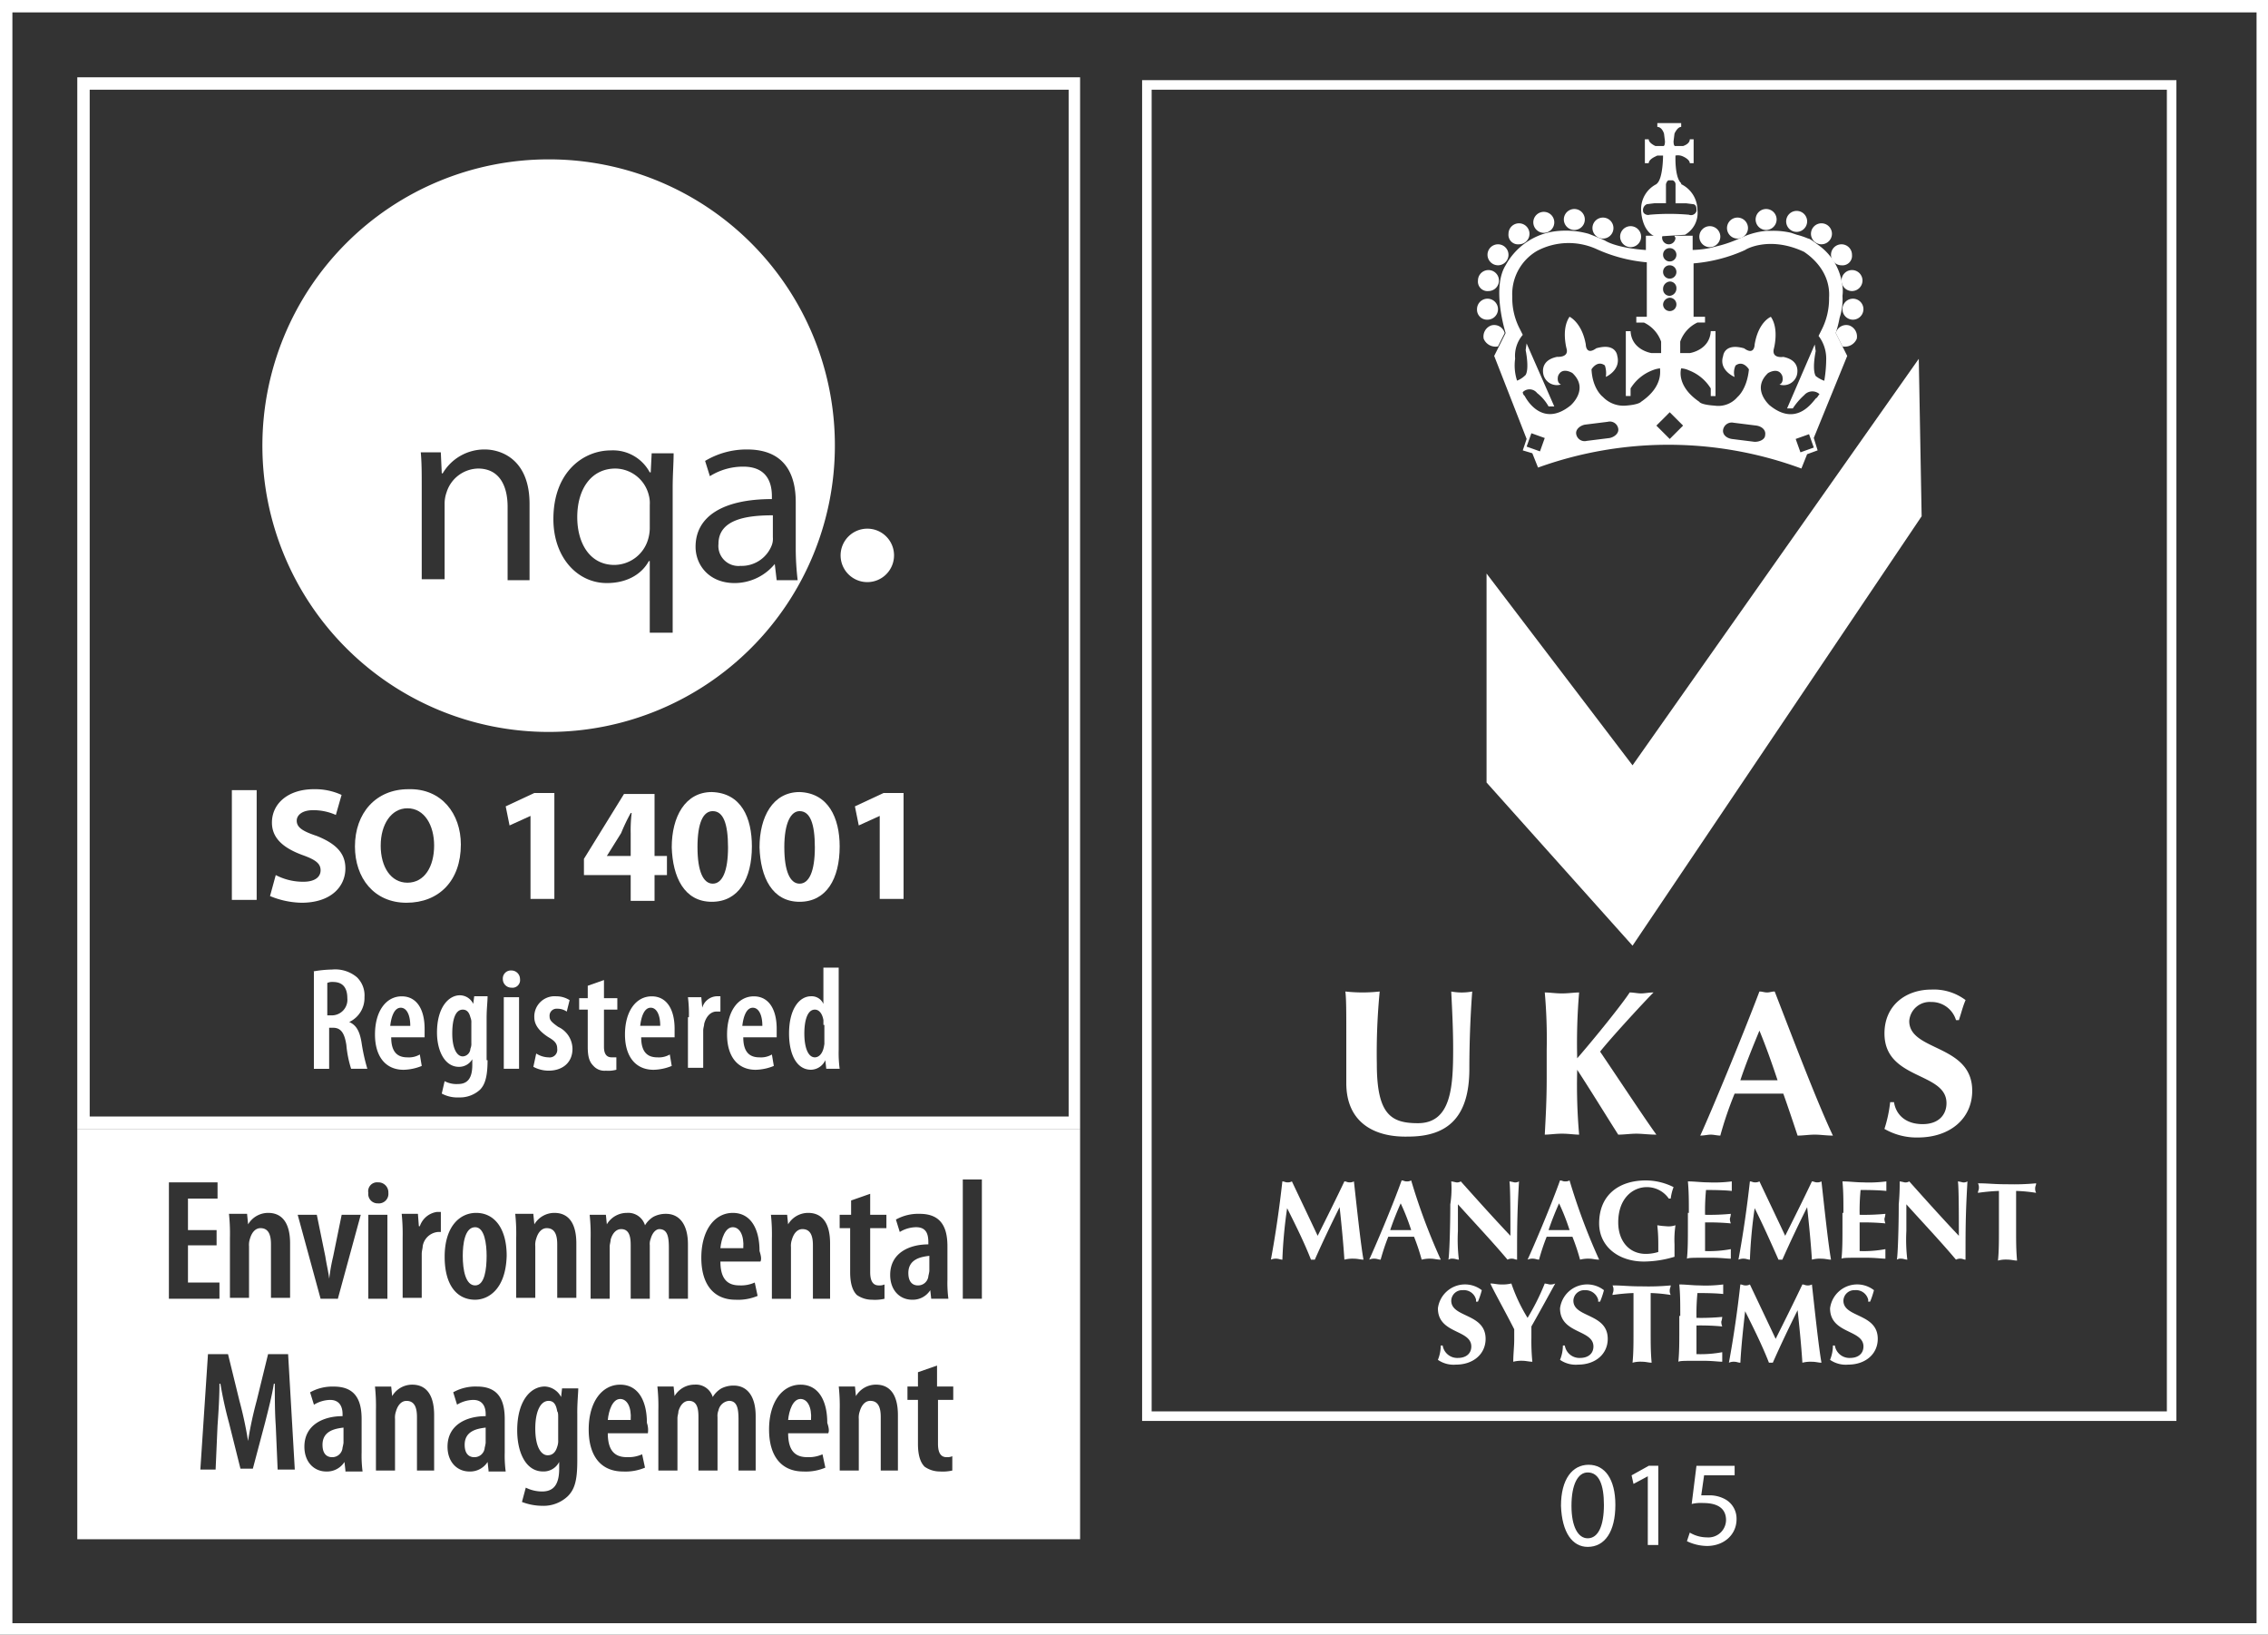 <svg id="ISO14001_White" data-name="ISO14001 White" xmlns="http://www.w3.org/2000/svg" width="353.632" height="254.847" viewBox="0 0 353.632 254.847">
  <rect x="0" y="0" width="353.632" height="254.847" fill="#333333" stroke="none"/>
  <g id="Layer_2">
    <path id="Path_242" data-name="Path 242" d="M164.609,172.047H8.1V8.1H164.46V172.047ZM10.034,170.113H162.675V10.034H10.034Z" transform="translate(3.951 3.951)" fill="#fff"/>
    <g id="Group_33" data-name="Group 33" transform="translate(36.152 123.031)">
      <path id="Path_243" data-name="Path 243" d="M28.168,82.8V99.909H24.3V82.8Z" transform="translate(-24.3 -82.647)" fill="#fff"/>
      <path id="Path_244" data-name="Path 244" d="M29.193,96.09a9.23,9.23,0,0,0,4.314,1.041c1.785,0,2.678-.744,2.678-1.785s-.744-1.637-2.827-2.38c-2.827-1.041-4.761-2.529-4.761-5.058,0-2.975,2.529-5.207,6.546-5.207a9.862,9.862,0,0,1,4.314.893l-.893,3.124a8.563,8.563,0,0,0-3.571-.744c-1.636,0-2.529.744-2.529,1.636,0,1.041.893,1.637,3.124,2.38,2.975,1.19,4.463,2.678,4.463,5.058,0,2.827-2.232,5.356-6.844,5.356A13.438,13.438,0,0,1,28.3,99.362Z" transform="translate(-22.349 -82.696)" fill="#fff"/>
      <path id="Path_245" data-name="Path 245" d="M53.714,91.33c0,5.653-3.422,9.075-8.48,9.075S37.2,96.537,37.2,91.628c0-5.207,3.273-8.926,8.331-8.926C50.738,82.553,53.714,86.569,53.714,91.33Zm-12.5.149c0,3.422,1.636,5.8,4.166,5.8,2.678,0,4.166-2.529,4.166-5.8,0-3.124-1.488-5.8-4.166-5.8C42.853,85.677,41.217,88.206,41.217,91.479Z" transform="translate(-18.008 -82.697)" fill="#fff"/>
      <path id="Path_246" data-name="Path 246" d="M56.868,86.671h0L53.6,88.158,53,85.183,57.463,83.1h3.124V99.614H56.868V86.671Z" transform="translate(-10.302 -82.501)" fill="#fff"/>
      <path id="Path_247" data-name="Path 247" d="M68.49,99.863V95.846H61.2V93.317L67.448,83.2h4.761v9.67h1.934v2.975H72.209v4.017H68.49Zm0-6.844V89.3a21.971,21.971,0,0,1,.149-3.124H68.49A29.736,29.736,0,0,0,67,89.3L64.771,92.87H68.49Z" transform="translate(-6.303 -82.452)" fill="#fff"/>
      <path id="Path_248" data-name="Path 248" d="M82.9,91.48c0,5.058-2.083,8.629-6.248,8.629-4.314,0-6.1-3.868-6.248-8.48C70.4,86.868,72.483,83,76.648,83,81.26,83.149,82.9,87.017,82.9,91.48Zm-8.48.149c0,3.719.893,5.653,2.38,5.653s2.38-1.934,2.38-5.653-.744-5.653-2.38-5.653C75.309,85.975,74.417,87.761,74.417,91.629Z" transform="translate(-1.816 -82.55)" fill="#fff"/>
      <path id="Path_249" data-name="Path 249" d="M92.1,91.48c0,5.058-2.083,8.629-6.248,8.629-4.314,0-6.1-3.868-6.248-8.48C79.6,86.868,81.683,83,85.848,83,90.312,83.149,92.1,87.017,92.1,91.48Zm-8.629.149c0,3.719.893,5.653,2.38,5.653s2.38-1.934,2.38-5.653-.744-5.653-2.38-5.653C84.509,85.975,83.468,87.761,83.468,91.629Z" transform="translate(2.671 -82.55)" fill="#fff"/>
      <path id="Path_250" data-name="Path 250" d="M93.468,86.671h0L90.2,88.158l-.6-2.975L94.063,83.1h3.124V99.614H93.468Z" transform="translate(7.548 -82.501)" fill="#fff"/>
    </g>
    <g id="Group_34" data-name="Group 34" transform="translate(48.797 150.855)">
      <path id="Path_251" data-name="Path 251" d="M32.8,101.9a18.314,18.314,0,0,1,2.975-.3,5.262,5.262,0,0,1,3.868,1.19,3.936,3.936,0,0,1,1.19,3.124,4.132,4.132,0,0,1-2.38,3.868h0c1.041.446,1.636,1.339,1.934,3.273a29.507,29.507,0,0,0,.893,4.017H38.751a17.088,17.088,0,0,1-.744-3.719c-.3-1.934-.893-2.678-2.083-2.678h-.6v6.4h-2.38V101.9Zm2.38,6.844h.6a2.43,2.43,0,0,0,2.38-2.678c0-1.488-.6-2.529-2.232-2.529a1.887,1.887,0,0,0-.893.149v5.058Z" transform="translate(-32.8 -101.302)" fill="#fff"/>
      <path id="Path_252" data-name="Path 252" d="M41.829,110.8c0,2.529,1.19,3.124,2.529,3.124a3.376,3.376,0,0,0,1.934-.446l.3,1.785a7.931,7.931,0,0,1-2.827.6c-2.827,0-4.463-2.083-4.463-5.5,0-3.719,1.785-5.951,4.166-5.951s3.571,2.083,3.571,5.058V110.8Zm2.975-1.785c0-1.785-.6-2.827-1.488-2.827-1.041,0-1.488,1.488-1.636,2.827Z" transform="translate(-29.63 -99.937)" fill="#fff"/>
      <path id="Path_253" data-name="Path 253" d="M53.685,114.417c0,2.678-.446,3.868-1.19,4.612a4.631,4.631,0,0,1-3.273,1.19,5.1,5.1,0,0,1-2.678-.6l.446-1.934a3.94,3.94,0,0,0,2.083.446c1.488,0,2.232-.893,2.232-2.975v-.893h0a2.374,2.374,0,0,1-2.083,1.19c-2.232,0-3.422-2.529-3.422-5.356,0-3.868,1.785-5.8,3.571-5.8a2.333,2.333,0,0,1,2.083,1.339h0l.149-1.19h2.083c0,.893-.149,1.934-.149,3.422v6.546Zm-2.529-5.8a1.887,1.887,0,0,0-.149-.893c-.149-.6-.446-1.19-1.19-1.19-1.19,0-1.636,1.637-1.636,3.719,0,2.38.744,3.571,1.636,3.571a1.25,1.25,0,0,0,1.19-1.19,1.887,1.887,0,0,0,.149-.893Z" transform="translate(-26.46 -99.986)" fill="#fff"/>
      <path id="Path_254" data-name="Path 254" d="M54.039,104.378a1.333,1.333,0,0,1-1.339-1.339,1.249,1.249,0,0,1,1.339-1.339,1.333,1.333,0,0,1,1.339,1.339,1.184,1.184,0,0,1-1.339,1.339Zm-1.19,12.646V105.866h2.38v11.158Z" transform="translate(-23.094 -101.254)" fill="#fff"/>
      <path id="Path_255" data-name="Path 255" d="M56.346,113.326a3.721,3.721,0,0,0,1.934.6,1.183,1.183,0,0,0,1.339-1.339c0-.744-.3-1.19-1.339-1.785-1.636-1.041-2.232-2.083-2.232-3.124a3.165,3.165,0,0,1,3.422-3.273,3.85,3.85,0,0,1,2.083.6l-.446,1.785a2.513,2.513,0,0,0-1.488-.446,1.09,1.09,0,0,0-1.19,1.19c0,.6.3.893,1.339,1.637A3.825,3.825,0,0,1,62,112.583C62,114.814,60.363,116,58.28,116a5.071,5.071,0,0,1-2.38-.6Z" transform="translate(-21.534 -99.937)" fill="#fff"/>
      <path id="Path_256" data-name="Path 256" d="M64.568,102.7v2.827h2.083v1.785H64.568v5.8c0,1.339.6,1.636,1.19,1.636H66.5v1.934a4.627,4.627,0,0,1-1.636.149,2.284,2.284,0,0,1-1.934-.744c-.6-.6-.893-1.339-.893-2.975v-5.8H60.7v-1.785h1.339v-1.934Z" transform="translate(-19.192 -100.766)" fill="#fff"/>
      <path id="Path_257" data-name="Path 257" d="M68.029,110.8c0,2.529,1.19,3.124,2.529,3.124a3.376,3.376,0,0,0,1.934-.446l.3,1.785a7.931,7.931,0,0,1-2.827.6c-2.827,0-4.463-2.083-4.463-5.5,0-3.719,1.785-5.951,4.166-5.951s3.571,2.083,3.571,5.058V110.8ZM71,109.012c0-1.785-.6-2.827-1.488-2.827-1.041,0-1.488,1.488-1.636,2.827Z" transform="translate(-16.851 -99.937)" fill="#fff"/>
      <path id="Path_258" data-name="Path 258" d="M72.249,107.673a20.952,20.952,0,0,0-.149-3.124h2.083l.149,1.637h0a2.46,2.46,0,0,1,2.232-1.785h.6v2.38h-.6c-.893,0-1.636.744-1.934,1.934,0,.3-.149.6-.149,1.041v5.8H72.1v-7.885Z" transform="translate(-13.632 -99.937)" fill="#fff"/>
      <path id="Path_259" data-name="Path 259" d="M78.729,110.8c0,2.529,1.19,3.124,2.529,3.124a3.376,3.376,0,0,0,1.934-.446l.3,1.785a7.931,7.931,0,0,1-2.827.6c-2.827,0-4.463-2.083-4.463-5.5,0-3.719,1.785-5.951,4.166-5.951s3.571,2.083,3.571,5.058V110.8Zm2.975-1.785c0-1.785-.6-2.827-1.488-2.827-1.041,0-1.488,1.488-1.636,2.827Z" transform="translate(-11.633 -99.937)" fill="#fff"/>
      <path id="Path_260" data-name="Path 260" d="M90.436,101.4v12.794a18.97,18.97,0,0,0,.149,2.975H88.5l-.149-1.339h0a2.511,2.511,0,0,1-2.232,1.488c-2.232,0-3.422-2.38-3.422-5.653,0-3.868,1.636-5.8,3.422-5.8a1.993,1.993,0,0,1,1.934,1.19h0V101.4Zm-2.38,8.926v-.744c-.149-.893-.6-1.636-1.339-1.636-1.19,0-1.636,1.785-1.636,3.719,0,2.232.6,3.719,1.636,3.719.446,0,1.041-.3,1.339-1.339a6.444,6.444,0,0,0,.149-.744v-2.975Z" transform="translate(-8.463 -101.4)" fill="#fff"/>
    </g>
    <g id="Group_35" data-name="Group 35" transform="translate(12.051 175.998)">
      <path id="Path_261" data-name="Path 261" d="M50.434,128.6c-1.636,0-1.934,2.678-1.934,4.463,0,2.232.446,4.612,1.934,4.612h0c1.488,0,1.785-2.529,1.785-4.612C52.219,131.278,51.922,128.6,50.434,128.6Z" transform="translate(11.604 -113.276)" fill="#fff"/>
      <path id="Path_262" data-name="Path 262" d="M58.183,146.8c-1.339,0-2.083,1.785-2.083,4.314,0,2.827.893,4.166,1.934,4.166.6,0,1.19-.3,1.488-1.339a2.531,2.531,0,0,0,.149-1.041v-3.57c0-.3,0-.744-.149-.893C59.373,147.544,59.075,146.8,58.183,146.8Z" transform="translate(15.311 -104.4)" fill="#fff"/>
      <path id="Path_263" data-name="Path 263" d="M65.634,146.6c-1.19,0-1.785,1.785-1.934,3.273h3.571C67.419,147.79,66.675,146.6,65.634,146.6Z" transform="translate(19.017 -104.497)" fill="#fff"/>
      <path id="Path_264" data-name="Path 264" d="M33.8,152.278c0,1.488.744,1.934,1.488,1.934a1.6,1.6,0,0,0,1.636-1.488,6.44,6.44,0,0,0,.149-.744V149.6C35.883,149.749,33.8,150.046,33.8,152.278Z" transform="translate(4.435 -103.034)" fill="#fff"/>
      <path id="Path_265" data-name="Path 265" d="M77.434,128.6c-1.19,0-1.785,1.785-1.934,3.273h3.571C79.219,129.79,78.475,128.6,77.434,128.6Z" transform="translate(24.773 -113.276)" fill="#fff"/>
      <path id="Path_266" data-name="Path 266" d="M95.2,134.278c0,1.488.744,1.934,1.488,1.934a1.6,1.6,0,0,0,1.637-1.488,6.445,6.445,0,0,0,.149-.744V131.6C97.283,131.749,95.2,132.046,95.2,134.278Z" transform="translate(34.381 -111.813)" fill="#fff"/>
      <path id="Path_267" data-name="Path 267" d="M48.7,152.278c0,1.488.744,1.934,1.488,1.934a1.6,1.6,0,0,0,1.636-1.488,6.44,6.44,0,0,0,.149-.744V149.6C50.783,149.749,48.7,150.046,48.7,152.278Z" transform="translate(11.702 -103.034)" fill="#fff"/>
      <path id="Path_268" data-name="Path 268" d="M84.534,146.6c-1.19,0-1.785,1.785-1.934,3.273h3.571C86.319,147.79,85.575,146.6,84.534,146.6Z" transform="translate(28.235 -104.497)" fill="#fff"/>
      <path id="Path_269" data-name="Path 269" d="M8.1,118.3v63.972H164.46V118.3Zm130.771,15.324a5.015,5.015,0,0,0-2.529.744l-.6-1.934a7.11,7.11,0,0,1,3.719-.893c3.422,0,4.314,2.232,4.314,5.058v5.207a18.972,18.972,0,0,0,.149,2.975h-2.678l-.149-1.339h0a3.222,3.222,0,0,1-2.827,1.488c-1.934,0-3.422-1.488-3.422-3.868,0-3.422,2.975-4.761,5.951-4.761V136C140.805,134.516,140.359,133.624,138.871,133.624Zm-11.753-1.934h1.637v-2.232l2.975-1.041v3.273h2.529v2.083H131.73v6.844c0,1.637.6,2.083,1.339,2.083a1.887,1.887,0,0,0,.893-.149v2.232a6.714,6.714,0,0,1-1.934.149,4.116,4.116,0,0,1-2.38-.744c-.6-.6-1.041-1.637-1.041-3.571v-6.844h-1.636V131.69Zm-47.9,0,.149,1.488h0a3.626,3.626,0,0,1,3.124-1.785c2.232,0,3.422,1.637,3.422,4.761v8.48H82.933V136.3c0-1.339-.3-2.529-1.636-2.529-.744,0-1.339.6-1.636,1.637a2.9,2.9,0,0,0-.149,1.19v8.034H76.535V135.26a28.7,28.7,0,0,0-.149-3.719h2.827Zm-44.632,0,.149,1.488h0a3.626,3.626,0,0,1,3.124-1.785c2.232,0,3.422,1.637,3.422,4.761v8.48H38.3V136.3c0-1.339-.3-2.529-1.636-2.529-.744,0-1.339.6-1.636,1.637a2.9,2.9,0,0,0-.149,1.19v8.034H31.9V135.26a28.7,28.7,0,0,0-.149-3.719h2.827Zm-12.2-5.058H29.97v2.529H25.358v4.909h4.463v2.38H25.358v5.8h4.909v2.529H22.382Zm16.96,44.929-.3-6.992c-.149-2.083-.149-4.463-.149-6.546h-.149c-.3,1.934-.893,4.166-1.339,5.951l-1.934,7.29H33.54l-1.785-7.141a62.142,62.142,0,0,1-1.339-6.1h-.149c0,2.083-.149,4.463-.3,6.546l-.3,6.844h-2.38l1.19-18h3.124l1.785,7.29a59.484,59.484,0,0,1,1.339,6.248h0a59.487,59.487,0,0,1,1.339-6.248l1.785-7.29h3.124l1.041,18H39.342Zm6.1-39.871,1.339,6.546c.149,1.041.446,2.232.6,3.422h0a27.458,27.458,0,0,1,.6-3.422l1.339-6.546h2.975l-3.571,13.092H46.037L42.466,131.69Zm4.463,39.871-.149-1.339h0a3.222,3.222,0,0,1-2.827,1.488c-1.934,0-3.422-1.488-3.422-3.868,0-3.422,2.975-4.761,5.951-4.761v-.3c0-1.339-.6-2.232-1.934-2.232A5.015,5.015,0,0,0,45,161.3l-.6-1.934a7.11,7.11,0,0,1,3.719-.893c3.422,0,4.314,2.232,4.314,5.058v5.207a18.968,18.968,0,0,0,.149,2.975H49.905Zm5.058-44.929a1.561,1.561,0,0,1,1.637,1.637,1.488,1.488,0,0,1-1.637,1.637h0a1.451,1.451,0,0,1-1.488-1.637A1.384,1.384,0,0,1,54.963,126.631Zm-1.488,5.058h2.975v13.092H53.476Zm10.563,39.871H61.063v-8.331c0-1.339-.3-2.529-1.636-2.529-.744,0-1.339.6-1.636,1.636a2.9,2.9,0,0,0-.149,1.19v8.034H54.666v-9.373a28.7,28.7,0,0,0-.149-3.719h2.529l.149,1.488h0a3.626,3.626,0,0,1,3.124-1.785c2.232,0,3.422,1.637,3.422,4.761v8.629Zm.893-37.193h-.6a2.653,2.653,0,0,0-2.38,2.232c0,.3-.149.744-.149,1.19v6.844H58.831V135.26a31.1,31.1,0,0,0-.149-3.719h2.529l.149,1.934h.149a3.3,3.3,0,0,1,2.678-2.232h.6v3.124Zm7.29,37.193-.149-1.339h0a3.222,3.222,0,0,1-2.827,1.488c-1.934,0-3.422-1.488-3.422-3.868,0-3.422,2.975-4.761,5.951-4.761v-.3c0-1.339-.6-2.232-1.934-2.232a5.015,5.015,0,0,0-2.529.744l-.6-1.934a7.11,7.11,0,0,1,3.719-.893c3.422,0,4.314,2.232,4.314,5.058v5.207a18.969,18.969,0,0,0,.149,2.975H72.221Zm-2.083-26.63h0c-2.827,0-4.761-2.232-4.761-6.695,0-4.761,2.38-6.844,4.91-6.844,2.827,0,4.761,2.38,4.761,6.695C74.9,143.443,72.072,144.93,70.138,144.93Zm15.919,17.7v7.439c0,3.124-.446,4.463-1.488,5.5a5.505,5.505,0,0,1-4.017,1.488,8.97,8.97,0,0,1-3.124-.6l.6-2.232a5.753,5.753,0,0,0,2.529.6c1.785,0,2.678-1.041,2.678-3.57v-1.041h0a2.713,2.713,0,0,1-2.529,1.488c-2.678,0-4.017-2.975-4.017-6.4,0-4.612,2.083-6.844,4.314-6.844a3.021,3.021,0,0,1,2.529,1.637h0l.149-1.339h2.529C86.206,159.51,86.057,160.849,86.057,162.634Zm11.009,3.124H90.817c0,2.975,1.339,3.719,2.975,3.719a5.217,5.217,0,0,0,2.38-.446l.446,2.083a7.84,7.84,0,0,1-3.422.6c-3.422,0-5.356-2.38-5.356-6.546,0-4.314,2.083-6.992,4.909-6.992s4.166,2.529,4.166,5.951A3.469,3.469,0,0,1,97.066,165.758Zm.446-30.35a2.206,2.206,0,0,0-.149,1.041v8.331H94.388V136.45c0-1.19-.149-2.529-1.488-2.529-.744,0-1.339.6-1.636,1.637,0,.3-.149.744-.149,1.041v8.182H88.14v-9.373a28.7,28.7,0,0,0-.149-3.719H90.52l.149,1.488h0a3.626,3.626,0,0,1,3.124-1.785,2.732,2.732,0,0,1,2.827,1.934h0a3.84,3.84,0,0,1,1.339-1.339,4.119,4.119,0,0,1,1.934-.446c2.083,0,3.422,1.636,3.422,4.761v8.48h-2.975V136.9c0-1.636-.149-2.975-1.488-2.975C98.4,133.921,97.81,134.367,97.512,135.409Zm16.663,36.152H111.2v-7.885c0-1.636-.149-2.975-1.488-2.975a1.866,1.866,0,0,0-1.636,1.488,2.206,2.206,0,0,0-.149,1.041v8.331h-2.975v-8.331c0-1.19-.149-2.529-1.488-2.529-.744,0-1.339.6-1.636,1.636,0,.3-.149.744-.149,1.041v8.182H98.7v-9.373a28.7,28.7,0,0,0-.149-3.719h2.529l.149,1.488h0a3.626,3.626,0,0,1,3.124-1.785,2.732,2.732,0,0,1,2.827,1.934h0a3.84,3.84,0,0,1,1.339-1.339,4.118,4.118,0,0,1,1.934-.446c2.083,0,3.422,1.637,3.422,4.761v8.48Zm.446-32.581h-6.248c0,2.975,1.339,3.719,2.975,3.719a5.216,5.216,0,0,0,2.38-.446l.446,2.083a7.839,7.839,0,0,1-3.422.6c-3.422,0-5.356-2.38-5.356-6.546,0-4.314,2.083-6.992,4.91-6.992s4.166,2.529,4.166,5.951C114.77,138.236,114.77,138.682,114.621,138.979Zm10.563,26.779h-6.248c0,2.975,1.339,3.719,2.975,3.719a5.217,5.217,0,0,0,2.38-.446l.446,2.083a7.84,7.84,0,0,1-3.422.6c-3.422,0-5.356-2.38-5.356-6.546,0-4.314,2.083-6.992,4.909-6.992s4.166,2.529,4.166,5.951C125.333,165.015,125.333,165.461,125.184,165.758Zm.6-20.977H122.8V136.45c0-1.339-.3-2.529-1.637-2.529-.744,0-1.339.6-1.636,1.637a2.9,2.9,0,0,0-.149,1.19v8.034h-2.975v-9.373a28.7,28.7,0,0,0-.149-3.719h2.529l.149,1.488h0a3.626,3.626,0,0,1,3.124-1.785c2.232,0,3.422,1.637,3.422,4.761v8.629Zm10.563,26.779h-2.975v-8.331c0-1.339-.3-2.529-1.636-2.529-.744,0-1.339.6-1.637,1.636a2.9,2.9,0,0,0-.149,1.19v8.034h-2.975v-9.373a28.7,28.7,0,0,0-.149-3.719h2.529l.149,1.488h0a3.626,3.626,0,0,1,3.124-1.785c2.232,0,3.422,1.637,3.422,4.761v8.629Zm8.48-11.009h-2.529v6.844c0,1.637.6,2.083,1.339,2.083a1.887,1.887,0,0,0,.893-.149v2.232a6.715,6.715,0,0,1-1.934.149,4.116,4.116,0,0,1-2.38-.744c-.6-.6-1.041-1.637-1.041-3.571v-6.844h-1.636v-2.083h1.636v-2.232l2.975-1.041v3.273h2.529v2.083Zm4.314-15.77h-2.975v-18.6h2.975Z" transform="translate(-8.1 -118.3)" fill="#fff"/>
    </g>
    <path id="Path_270" data-name="Path 270" d="M96.431,59.566A4.166,4.166,0,1,1,92.266,55.4,4.158,4.158,0,0,1,96.431,59.566Z" transform="translate(42.969 27.02)" fill="#fff"/>
    <g id="Group_36" data-name="Group 36" transform="translate(40.912 24.845)">
      <path id="Path_271" data-name="Path 271" d="M75.3,58.463a3.127,3.127,0,0,0,3.422,3.422,5.041,5.041,0,0,0,4.91-3.273,2.9,2.9,0,0,0,.149-1.19V54C79.763,54,75.3,54.6,75.3,58.463Z" transform="translate(-4.187 1.492)" fill="#fff"/>
      <path id="Path_272" data-name="Path 272" d="M66.451,49.1c-3.719,0-5.951,3.124-5.951,7.587,0,4.017,1.934,7.439,5.8,7.439a5.534,5.534,0,0,0,5.207-3.868,6.394,6.394,0,0,0,.3-1.785V54.753a4.586,4.586,0,0,0-.149-1.488A5.438,5.438,0,0,0,66.451,49.1Z" transform="translate(-11.405 -0.898)" fill="#fff"/>
      <path id="Path_273" data-name="Path 273" d="M72.132,16.7a44.632,44.632,0,1,0,44.632,44.632A44.572,44.572,0,0,0,72.132,16.7ZM69.305,82.309H65.735V70.853c0-3.124-1.19-5.951-4.612-5.951a5.271,5.271,0,0,0-4.909,3.719,5.349,5.349,0,0,0-.3,1.636v11.9H52.345V67.729c0-2.083,0-3.719-.149-5.356H55.32l.149,3.273h.149a7.547,7.547,0,0,1,6.546-3.719c2.678,0,6.992,1.636,6.992,8.48v11.9ZM91.472,68.026V90.491H87.9V79.333h-.149c-1.041,1.934-3.273,3.422-6.546,3.422-4.612,0-8.331-4.017-8.331-9.968,0-7.439,4.761-10.712,8.926-10.712A6.489,6.489,0,0,1,87.9,65.5h.149l.149-2.975h3.422C91.621,64.158,91.472,65.795,91.472,68.026ZM107.391,79.78h0a8.126,8.126,0,0,1-6.248,2.975c-4.017,0-6.1-2.827-6.1-5.653,0-4.761,4.314-7.439,11.9-7.439v-.446c0-1.636-.446-4.612-4.463-4.612a9.74,9.74,0,0,0-5.207,1.488l-.744-2.38a12.562,12.562,0,0,1,6.546-1.785c6.1,0,7.587,4.166,7.587,8.182v7.439a42.848,42.848,0,0,0,.3,4.761h-3.273Z" transform="translate(-27.5 -16.7)" fill="#fff"/>
    </g>
    <path id="Path_274" data-name="Path 274" d="M280.969,217.425H119.7V8.4H280.969Zm-159.782-1.488H279.482V9.888H121.188Z" transform="translate(58.381 4.097)" fill="#fff"/>
    <path id="Path_275" data-name="Path 275" d="M141.149,118.182v-7.587c0-3.422,0-5.653-.149-6.695a24.175,24.175,0,0,0,5.356,0,99.628,99.628,0,0,0-.446,11.307c0,7.885,2.232,9.224,6.4,9.224,5.207,0,5.5-5.653,5.5-11.6,0-2.975-.149-5.951-.3-8.926a9.077,9.077,0,0,0,3.273,0c-.149,1.934-.446,6.546-.446,12.051,0,7.439-3.273,10.563-9.521,10.563C145.463,126.662,141.149,124.282,141.149,118.182Z" transform="translate(68.769 50.675)" fill="#fff"/>
    <path id="Path_276" data-name="Path 276" d="M166.958,116.051a88.706,88.706,0,0,0,.3,10.117c-.744,0-1.637-.149-2.678-.149s-1.934.149-2.678.149c.149-2.827.3-5.356.3-8.926v-4.314a82.3,82.3,0,0,0-.3-8.926c.744,0,1.637.149,2.678.149s1.934-.149,2.678-.149a93.137,93.137,0,0,0-.3,10.265c2.975-3.422,7.141-8.629,8.182-10.265.6,0,1.19.149,1.785.149s1.19-.149,1.934-.149c-1.488,1.488-6.695,7.141-8.331,9.224,2.827,4.166,7.141,10.712,8.778,12.943-1.19,0-2.232-.149-3.124-.149s-1.934.149-2.827.149c-2.083-3.273-4.166-6.695-6.4-10.117Z" transform="translate(78.963 50.723)" fill="#fff"/>
    <path id="Path_277" data-name="Path 277" d="M198.879,126.365c-1.041,0-1.934-.149-2.827-.149s-1.785.149-2.678.149c-.744-2.232-1.488-4.463-2.232-6.546h-7.587a56.656,56.656,0,0,0-2.232,6.546c-.446,0-1.041-.149-1.488-.149s-1.041.149-1.637.149c1.637-3.571,6.4-15.026,9.224-22.465.446,0,.744.149,1.19.149s.744-.149,1.19-.149C192.631,111.19,196.35,121.009,198.879,126.365Zm-8.629-8.629c-.893-2.678-1.785-5.207-2.827-7.736-1.041,2.529-2.083,5.058-2.976,7.736Z" transform="translate(86.912 50.675)" fill="#fff"/>
    <path id="Path_278" data-name="Path 278" d="M208.658,108.461a3.97,3.97,0,0,0-3.868-2.827,3.2,3.2,0,0,0-3.422,2.975c0,4.761,9.819,3.571,9.819,10.86,0,4.314-3.422,7.29-8.48,7.29a10.034,10.034,0,0,1-5.207-1.339,20.842,20.842,0,0,0,.893-4.166h.6c.3,1.934,1.785,3.422,4.463,3.422,2.529,0,3.719-1.488,3.719-3.273,0-4.91-9.67-3.571-9.67-10.86,0-4.463,3.422-6.844,7.29-6.844a8.219,8.219,0,0,1,5.356,1.637c-.446,1.041-.6,1.785-1.041,3.124Z" transform="translate(96.326 50.577)" fill="#fff"/>
    <path id="Path_279" data-name="Path 279" d="M155.8,71.074v32.581l22.762,25.44L223.64,62.147,223.194,37.6l-44.632,63.377Z" transform="translate(75.987 18.338)" fill="#fff"/>
    <g id="Group_37" data-name="Group 37" transform="translate(198.165 184.032)">
      <path id="Path_280" data-name="Path 280" d="M135.729,127.966a73.271,73.271,0,0,0-.744,8.034c-.3,0-.6-.149-.893-.149a1.887,1.887,0,0,0-.893.149c.744-4.017,1.339-8.182,1.785-12.2.3,0,.446.149.744.149a1.341,1.341,0,0,0,.744-.149c1.339,2.827,2.827,5.951,4.017,8.48,1.339-2.678,2.827-5.653,4.166-8.48.3,0,.446.149.744.149a1.341,1.341,0,0,0,.744-.149c.446,4.017,1.041,9.67,1.488,12.2-.446,0-.893-.149-1.488-.149a5.062,5.062,0,0,0-1.488.149c-.149-2.38-.446-5.5-.744-8.182h0c-1.339,2.678-2.678,5.5-3.868,8.182h-.6c-1.041-2.678-2.38-5.356-3.719-8.034Z" transform="translate(-133.2 -123.651)" fill="#fff"/>
      <path id="Path_281" data-name="Path 281" d="M154.658,136.048c-.6,0-1.041-.149-1.488-.149a5.06,5.06,0,0,0-1.488.149,33.472,33.472,0,0,0-1.19-3.571h-4.017a33.488,33.488,0,0,0-1.19,3.571c-.3,0-.6-.149-.893-.149a1.887,1.887,0,0,0-.893.149c.893-1.934,3.571-8.182,5.058-12.348.3,0,.446.149.744.149a1.341,1.341,0,0,0,.744-.149A94.961,94.961,0,0,0,154.658,136.048Zm-4.612-4.612a34.642,34.642,0,0,0-1.636-4.166c-.6,1.339-1.19,2.827-1.637,4.166Z" transform="translate(-128.176 -123.7)" fill="#fff"/>
      <path id="Path_282" data-name="Path 282" d="M152.246,123.8a6.448,6.448,0,0,1,.744.149,1.115,1.115,0,0,0,.744-.149c2.529,2.827,5.058,5.653,7.736,8.48,0-2.827,0-7.587-.149-8.48a6.45,6.45,0,0,1,.744.149,1.115,1.115,0,0,0,.744-.149c-.3,5.207-.3,7.439-.3,12.2-.3,0-.446-.149-.744-.149a1.341,1.341,0,0,0-.744.149c-2.38-2.827-5.058-5.653-7.736-8.629v4.166a25.69,25.69,0,0,0,.149,4.463c-.3,0-.6-.149-.893-.149a1.115,1.115,0,0,0-.744.149c.149-.446.3-5.058.3-8.629A15.635,15.635,0,0,0,152.246,123.8Z" transform="translate(-124.128 -123.651)" fill="#fff"/>
      <path id="Path_283" data-name="Path 283" d="M171.258,136.048c-.6,0-1.041-.149-1.488-.149a5.06,5.06,0,0,0-1.488.149,33.485,33.485,0,0,0-1.19-3.571h-4.017a33.473,33.473,0,0,0-1.19,3.571c-.3,0-.6-.149-.893-.149a1.887,1.887,0,0,0-.893.149c.893-1.934,3.571-8.182,5.058-12.348.3,0,.446.149.744.149a1.341,1.341,0,0,0,.744-.149A94.948,94.948,0,0,0,171.258,136.048Zm-4.612-4.612a34.658,34.658,0,0,0-1.637-4.166c-.6,1.339-1.19,2.827-1.637,4.166Z" transform="translate(-120.08 -123.7)" fill="#fff"/>
      <path id="Path_284" data-name="Path 284" d="M178.46,126.527a4.151,4.151,0,0,0-3.422-1.785c-2.232,0-4.463,1.785-4.463,5.5,0,2.827,1.637,4.909,4.314,4.909a6.6,6.6,0,0,0,1.934-.3v-1.19c0-1.934-.149-2.678-.149-2.975a11.537,11.537,0,0,0,1.339.149,3.339,3.339,0,0,0,1.488-.149,15.423,15.423,0,0,0-.149,2.975V135.6a16.766,16.766,0,0,1-4.761.744c-4.017,0-6.992-2.38-6.992-5.951,0-4.463,3.124-6.695,7.29-6.695a9.717,9.717,0,0,1,4.314,1.041,7.845,7.845,0,0,0-.446,1.785Z" transform="translate(-116.422 -123.7)" fill="#fff"/>
      <path id="Path_285" data-name="Path 285" d="M177.1,128.709c0-1.934,0-3.273-.149-4.909,1.041,0,2.083.149,3.124.149a21.244,21.244,0,0,0,3.719-.149v1.488c-1.339-.149-3.422-.149-4.017-.149a33.618,33.618,0,0,0-.149,3.868,34.943,34.943,0,0,0,4.017-.149,3.028,3.028,0,0,1-.149.744,1.991,1.991,0,0,0,.149.744,36.253,36.253,0,0,0-4.017-.149v4.463a18.28,18.28,0,0,0,4.017-.3v1.488c-.6,0-1.488-.149-3.124-.149-2.827,0-3.422,0-3.719.149.149-1.488.149-2.975.149-4.909v-2.232Z" transform="translate(-111.935 -123.651)" fill="#fff"/>
      <path id="Path_286" data-name="Path 286" d="M184.729,127.966a73.289,73.289,0,0,0-.744,8.034c-.3,0-.6-.149-.893-.149a1.887,1.887,0,0,0-.893.149c.744-4.017,1.339-8.182,1.785-12.2.3,0,.446.149.744.149a1.342,1.342,0,0,0,.744-.149c1.339,2.827,2.827,5.951,4.017,8.48,1.339-2.678,2.827-5.653,4.166-8.48.3,0,.446.149.744.149a1.341,1.341,0,0,0,.744-.149c.446,4.017,1.041,9.67,1.488,12.2-.446,0-.893-.149-1.488-.149a4.587,4.587,0,0,0-1.488.149c-.149-2.38-.446-5.5-.744-8.182h0c-1.339,2.678-2.678,5.5-3.868,8.182h-.6c-1.19-2.678-2.38-5.356-3.719-8.034Z" transform="translate(-109.301 -123.651)" fill="#fff"/>
      <path id="Path_287" data-name="Path 287" d="M193.3,128.709c0-1.934,0-3.273-.149-4.909,1.041,0,2.083.149,3.124.149a21.242,21.242,0,0,0,3.719-.149v1.488c-1.339-.149-3.422-.149-4.017-.149a33.632,33.632,0,0,0-.149,3.868,34.943,34.943,0,0,0,4.017-.149,3.026,3.026,0,0,1-.149.744,1.99,1.99,0,0,0,.149.744,36.254,36.254,0,0,0-4.017-.149v4.463a18.28,18.28,0,0,0,4.017-.3v1.488c-.6,0-1.488-.149-3.124-.149-2.827,0-3.422,0-3.719.149.149-1.488.149-2.975.149-4.909v-2.232Z" transform="translate(-104.034 -123.651)" fill="#fff"/>
      <path id="Path_288" data-name="Path 288" d="M199.246,123.8a6.445,6.445,0,0,1,.744.149,1.115,1.115,0,0,0,.744-.149c2.529,2.827,5.058,5.653,7.736,8.48,0-2.827,0-7.587-.149-8.48a6.447,6.447,0,0,1,.744.149,1.115,1.115,0,0,0,.744-.149c-.3,5.207-.3,7.439-.3,12.2-.3,0-.446-.149-.744-.149a1.342,1.342,0,0,0-.744.149c-2.38-2.827-5.058-5.653-7.736-8.629v4.166a25.69,25.69,0,0,0,.149,4.463c-.3,0-.6-.149-.893-.149a1.115,1.115,0,0,0-.744.149c.149-.446.3-5.058.3-8.629A35.3,35.3,0,0,0,199.246,123.8Z" transform="translate(-101.205 -123.651)" fill="#fff"/>
      <path id="Path_289" data-name="Path 289" d="M210.573,126.678V125.19a29.577,29.577,0,0,0-3.273.3c0-.3.149-.446.149-.744A1.341,1.341,0,0,0,207.3,124c1.637,0,2.38.149,4.612.149a37.77,37.77,0,0,0,4.463-.149c0,.3-.149.446-.149.744a1.341,1.341,0,0,0,.149.744,24.492,24.492,0,0,0-3.124-.3v5.951c0,1.934,0,3.273.149,4.909-.446,0-.893-.149-1.488-.149a4.587,4.587,0,0,0-1.488.149c.149-1.488.149-2.975.149-4.909v-4.463Z" transform="translate(-97.06 -123.554)" fill="#fff"/>
      <path id="Path_290" data-name="Path 290" d="M156.651,136.98a1.946,1.946,0,0,0-2.083-1.488,1.688,1.688,0,0,0-1.785,1.637c0,2.678,5.356,1.934,5.356,5.951,0,2.38-1.934,4.017-4.612,4.017a4.3,4.3,0,0,1-2.827-.744,5.97,5.97,0,0,0,.446-2.232h.3a2.3,2.3,0,0,0,2.38,1.934c1.339,0,2.083-.744,2.083-1.785,0-2.678-5.207-1.934-5.207-5.951a4.261,4.261,0,0,1,6.843-2.827,12.489,12.489,0,0,1-.6,1.785h-.3Z" transform="translate(-124.665 -118.384)" fill="#fff"/>
      <path id="Path_291" data-name="Path 291" d="M162,139.856a35.926,35.926,0,0,0,2.678-5.356,6.438,6.438,0,0,1,.744.149,1.887,1.887,0,0,0,.893-.149c-.744,1.339-2.529,4.612-3.719,6.695v1.785a32.351,32.351,0,0,0,.149,3.719c-.446,0-1.041-.149-1.488-.149a5.06,5.06,0,0,0-1.488.149c0-1.19.149-2.38.149-3.422v-1.636c-1.19-2.38-3.273-6.1-3.719-7.141.6,0,1.041.149,1.637.149a6.1,6.1,0,0,0,1.637-.149A26,26,0,0,0,162,139.856Z" transform="translate(-121.982 -118.433)" fill="#fff"/>
      <path id="Path_292" data-name="Path 292" d="M169.451,136.98a2.052,2.052,0,0,0-2.083-1.488,1.688,1.688,0,0,0-1.785,1.637c0,2.678,5.356,1.934,5.356,5.951,0,2.38-1.934,4.017-4.612,4.017a4.3,4.3,0,0,1-2.827-.744,5.969,5.969,0,0,0,.446-2.232h.3a2.3,2.3,0,0,0,2.38,1.934c1.339,0,2.083-.744,2.083-1.785,0-2.678-5.207-1.934-5.207-5.951a4.261,4.261,0,0,1,6.844-2.827,12.5,12.5,0,0,1-.6,1.785h-.3Z" transform="translate(-118.422 -118.384)" fill="#fff"/>
      <path id="Path_293" data-name="Path 293" d="M172.273,137.378V135.89a29.582,29.582,0,0,0-3.273.3c0-.3.149-.446.149-.744A1.341,1.341,0,0,0,169,134.7c1.637,0,2.38.149,4.612.149a37.764,37.764,0,0,0,4.463-.149c0,.3-.149.446-.149.744a1.341,1.341,0,0,0,.149.744,24.5,24.5,0,0,0-3.124-.3v5.951c0,1.934,0,3.273.149,4.909-.446,0-.893-.149-1.488-.149a4.587,4.587,0,0,0-1.488.149c.149-1.488.149-2.975.149-4.909Z" transform="translate(-115.739 -118.335)" fill="#fff"/>
      <path id="Path_294" data-name="Path 294" d="M176.2,139.509c0-1.934,0-3.273-.149-4.909,1.041,0,2.083.149,3.124.149a21.247,21.247,0,0,0,3.719-.149v1.488c-1.339-.149-3.422-.149-4.017-.149a33.617,33.617,0,0,0-.149,3.868,34.943,34.943,0,0,0,4.017-.149,3.028,3.028,0,0,1-.149.744,1.991,1.991,0,0,0,.149.744,36.246,36.246,0,0,0-4.017-.149v4.463a18.28,18.28,0,0,0,4.017-.3v1.488c-.6,0-1.488-.149-3.124-.149-2.827,0-3.422,0-3.719.149.149-1.488.149-2.975.149-4.909v-2.232Z" transform="translate(-112.374 -118.384)" fill="#fff"/>
      <path id="Path_295" data-name="Path 295" d="M183.729,138.766c-.3,2.678-.6,5.356-.744,8.034-.3,0-.6-.149-.893-.149a1.886,1.886,0,0,0-.893.149c.744-4.017,1.339-8.183,1.785-12.2.3,0,.446.149.744.149a1.342,1.342,0,0,0,.744-.149c1.339,2.827,2.827,5.951,4.017,8.48,1.339-2.678,2.827-5.653,4.166-8.48.3,0,.446.149.744.149a1.341,1.341,0,0,0,.744-.149c.446,4.017,1.041,9.67,1.488,12.2-.446,0-.893-.149-1.488-.149a5.06,5.06,0,0,0-1.488.149c-.149-2.38-.446-5.5-.744-8.183h0c-1.339,2.678-2.678,5.5-3.868,8.183h-.6c-1.041-2.678-2.38-5.356-3.719-8.034Z" transform="translate(-109.789 -118.384)" fill="#fff"/>
      <path id="Path_296" data-name="Path 296" d="M197.751,136.98a1.946,1.946,0,0,0-2.083-1.488,1.688,1.688,0,0,0-1.785,1.637c0,2.678,5.356,1.934,5.356,5.951,0,2.38-1.934,4.017-4.612,4.017a4.3,4.3,0,0,1-2.827-.744,5.969,5.969,0,0,0,.446-2.232h.3a2.3,2.3,0,0,0,2.38,1.934c1.339,0,2.083-.744,2.083-1.785,0-2.678-5.207-1.934-5.207-5.951a4.261,4.261,0,0,1,6.844-2.827,12.49,12.49,0,0,1-.6,1.785h-.3Z" transform="translate(-104.619 -118.384)" fill="#fff"/>
    </g>
    <g id="Group_38" data-name="Group 38" transform="translate(230.283 19.192)">
      <path id="Path_297" data-name="Path 297" d="M156.442,34.573a1.636,1.636,0,1,0-1.637-1.636A1.561,1.561,0,0,0,156.442,34.573Z" transform="translate(-154.789 -3.926)" fill="#fff"/>
      <path id="Path_298" data-name="Path 298" d="M156.543,31.573a1.636,1.636,0,1,0-1.637-1.636A1.485,1.485,0,0,0,156.543,31.573Z" transform="translate(-154.741 -5.389)" fill="#fff"/>
      <path id="Path_299" data-name="Path 299" d="M157.536,28.873a1.636,1.636,0,1,0-1.637-1.636A1.651,1.651,0,0,0,157.536,28.873Z" transform="translate(-154.247 -6.706)" fill="#fff"/>
      <path id="Path_300" data-name="Path 300" d="M159.743,26.673a1.636,1.636,0,1,0-1.637-1.636A1.485,1.485,0,0,0,159.743,26.673Z" transform="translate(-153.18 -7.779)" fill="#fff"/>
      <path id="Path_301" data-name="Path 301" d="M162.337,25.473a1.636,1.636,0,1,0-1.637-1.636A1.651,1.651,0,0,0,162.337,25.473Z" transform="translate(-151.906 -8.364)" fill="#fff"/>
      <path id="Path_302" data-name="Path 302" d="M165.536,25.173a1.636,1.636,0,1,0-1.637-1.636A1.651,1.651,0,0,0,165.536,25.173Z" transform="translate(-150.345 -8.51)" fill="#fff"/>
      <path id="Path_303" data-name="Path 303" d="M168.536,26.073a1.636,1.636,0,1,0-1.637-1.636A1.651,1.651,0,0,0,168.536,26.073Z" transform="translate(-148.882 -8.072)" fill="#fff"/>
      <path id="Path_304" data-name="Path 304" d="M171.436,26.973a1.636,1.636,0,1,0-1.637-1.636A1.651,1.651,0,0,0,171.436,26.973Z" transform="translate(-147.468 -7.633)" fill="#fff"/>
      <path id="Path_305" data-name="Path 305" d="M158.782,35.316a1.692,1.692,0,0,0-2.083-1.19,1.824,1.824,0,0,0-1.19,2.083,2,2,0,0,0,2.232,1.19" transform="translate(-154.451 -2.586)" fill="#fff"/>
      <path id="Path_306" data-name="Path 306" d="M192.4,35.316a1.692,1.692,0,0,1,2.083-1.19,1.824,1.824,0,0,1,1.19,2.083,2,2,0,0,1-2.232,1.19" transform="translate(-136.445 -2.586)" fill="#fff"/>
      <path id="Path_307" data-name="Path 307" d="M194.736,34.573a1.636,1.636,0,1,1,1.637-1.636A1.651,1.651,0,0,1,194.736,34.573Z" transform="translate(-136.104 -3.926)" fill="#fff"/>
      <path id="Path_308" data-name="Path 308" d="M194.637,31.573a1.636,1.636,0,1,1,1.637-1.636A1.651,1.651,0,0,1,194.637,31.573Z" transform="translate(-136.153 -5.389)" fill="#fff"/>
      <path id="Path_309" data-name="Path 309" d="M193.536,28.873a1.636,1.636,0,1,1,1.637-1.636A1.485,1.485,0,0,1,193.536,28.873Z" transform="translate(-136.689 -6.706)" fill="#fff"/>
      <path id="Path_310" data-name="Path 310" d="M191.436,26.673a1.636,1.636,0,1,1,1.637-1.636A1.651,1.651,0,0,1,191.436,26.673Z" transform="translate(-137.713 -7.779)" fill="#fff"/>
      <path id="Path_311" data-name="Path 311" d="M188.836,25.373a1.636,1.636,0,1,1,1.637-1.636A1.651,1.651,0,0,1,188.836,25.373Z" transform="translate(-138.981 -8.413)" fill="#fff"/>
      <path id="Path_312" data-name="Path 312" d="M185.637,25.173a1.636,1.636,0,1,1,1.637-1.636A1.651,1.651,0,0,1,185.637,25.173Z" transform="translate(-140.542 -8.51)" fill="#fff"/>
      <path id="Path_313" data-name="Path 313" d="M182.636,26.073a1.636,1.636,0,1,1,1.637-1.636A1.651,1.651,0,0,1,182.636,26.073Z" transform="translate(-142.005 -8.072)" fill="#fff"/>
      <path id="Path_314" data-name="Path 314" d="M179.737,26.973a1.636,1.636,0,1,1,1.637-1.636A1.651,1.651,0,0,1,179.737,26.973Z" transform="translate(-143.42 -7.633)" fill="#fff"/>
      <path id="Path_315" data-name="Path 315" d="M182.3,25" transform="translate(-141.371 -6.999)" fill="#fff"/>
      <path id="Path_316" data-name="Path 316" d="M188.5,24.6" transform="translate(-138.347 -7.194)" fill="#fff"/>
      <path id="Path_317" data-name="Path 317" d="M180.778,26.438a4.48,4.48,0,0,0-2.529-4.017v-.149c-1.041-.893-.893-4.314-.893-4.314a1.868,1.868,0,0,1,1.19.149s1.041.446,1.041,1.041h.6V15.429h-.6c0,.744-1.041,1.041-1.041,1.041h-1.19s-.3.149-.3-.744l.149-1.19s.446-1.041,1.041-1.041v-.6h-3.719v.6c.744,0,1.041,1.041,1.041,1.041l.149,1.19h0c0,.893-.3.744-.3.744h-1.19s-1.041-.446-1.041-1.041h-.6v3.719h.6c0-.6,1.041-1.041,1.041-1.041l.3-.149h.893s0,3.422-.893,4.314l-.149.149A4.351,4.351,0,0,0,172,26.438s0,3.273,2.232,4.166l4.612-.3A3.9,3.9,0,0,0,180.778,26.438Zm-1.339.744a35.606,35.606,0,0,0-6.1,0c-.446.149-1.041-.149-1.041-.6a1,1,0,0,1,.6-1.041l1.19-.149h1.785V22.421s.149-.6.446-.6h.6a.663.663,0,0,1,.446.6V25.4h1.637l1.19.149c.446.149.446.6.446,1.041A.894.894,0,0,1,179.439,27.182Z" transform="translate(-146.395 -12.9)" fill="#fff"/>
      <line id="Line_1" data-name="Line 1" y2="12.051" transform="translate(27.837 18.001)" fill="#fff"/>
      <line id="Line_2" data-name="Line 2" y2="12.051" transform="translate(32.151 18.001)" fill="#fff"/>
      <path id="Path_318" data-name="Path 318" d="M211.646,43.7l-1.785-3.571a18.507,18.507,0,0,0,.6-2.38,9.151,9.151,0,0,0,.446-3.422,5.671,5.671,0,0,0-.149-2.232v-.149a8.977,8.977,0,0,0-3.57-5.5l-.6-.446c-.6-.446-.893-.6-1.041-.6a12.493,12.493,0,0,0-1.785-.6l-.893-.3a12.227,12.227,0,0,0-3.124-.3H199a12.025,12.025,0,0,0-3.124.744l-1.041.446a18.844,18.844,0,0,1-3.422,1.19l-1.19.3a15.188,15.188,0,0,1-2.678.3V24.959h-2.827a.519.519,0,0,0,.149.3,1.041,1.041,0,1,1-2.083,0c0-.149,0-.3.149-.3h-2.678V27.19c-4.166-.3-5.951-1.19-6.4-1.488-.6-.3-2.529-1.041-2.529-1.041a13.1,13.1,0,0,0-5.8-.3,10.329,10.329,0,0,0-7.141,5.207c-2.232,3.571,0,10.563,0,10.563L156.6,43.7l5.058,12.943-.6,1.785,1.488.446.893,2.232a59.891,59.891,0,0,1,41.061.149l.893-2.232,1.637-.6-.6-1.934ZM183.974,26.893a1.041,1.041,0,1,1-1.041,1.041A1.017,1.017,0,0,1,183.974,26.893Zm0,2.678a1.041,1.041,0,1,1-1.041,1.041A1.017,1.017,0,0,1,183.974,29.571Zm0,2.529a1.017,1.017,0,0,1,1.041,1.041,1.15,1.15,0,0,1-1.041,1.19,1.017,1.017,0,0,1-1.041-1.041A1.15,1.15,0,0,1,183.974,32.1Zm0,2.529a1.041,1.041,0,1,1-1.041,1.041A1.118,1.118,0,0,1,183.974,34.629ZM163.741,58.581l-2.083-.744.744-2.083,2.083.744ZM174.6,56.5l-3.57.446a1.326,1.326,0,0,1-1.637-1.041c-.149-.744.6-1.339,1.339-1.488l3.571-.446a1.326,1.326,0,0,1,1.636,1.041C176.089,55.755,175.345,56.35,174.6,56.5Zm4.909-5.653s-.3.446-2.38.6A4.443,4.443,0,0,1,173.56,50.1s-1.636-1.19-1.785-4.314c0,0,.893-1.488,2.083-.6a3.781,3.781,0,0,1,.149,1.785s2.38-1.041,1.785-3.273c0,0-.149-2.083-3.273-1.19-1.637,1.19-1.637-.6-1.637-.6-.6-3.422-2.529-4.314-2.529-4.314-1.339,1.934-.446,5.058-.446,5.058.3,1.339-1.488,1.19-1.488,1.19-2.975.6-2.083,2.975-2.083,2.975a2.164,2.164,0,0,0,2.678,1.339c-.744-.3-.446-1.339-.446-1.339.6-1.488,2.232-.446,2.232-.446,2.678,2.529-.3,5.058-.3,5.058-4.612,3.719-7.141-1.488-7.141-1.488a.773.773,0,0,1-.3-.6,1.494,1.494,0,0,1,2.232.149,6.881,6.881,0,0,1,1.785,2.083h.893l-4.314-9.819-.149,1.041s.6,2.827,0,3.868a3.926,3.926,0,0,1-1.339.893,7.654,7.654,0,0,1-.3-3.422,5.027,5.027,0,0,1,1.19-3.719l-.446-.893a10.359,10.359,0,0,1-1.19-5.058h0a7.8,7.8,0,0,1,3.868-7.141,10.534,10.534,0,0,1,9.224-.3h0a23.91,23.91,0,0,0,7.885,2.083V37.6h-1.637V38.5h1.19a5.186,5.186,0,0,1,2.678,2.975v1.785h-1.488s-3.124-.446-3.273-3.422h-.744V49.953h.744v-1.19a6.889,6.889,0,0,1,3.422-2.827,4.333,4.333,0,0,1,1.19-.3C182.338,45.638,183.23,48.316,179.511,50.845Zm4.463,5.8-2.083-2.083,2.083-2.083,2.083,2.083Zm13.241.446-3.571-.446c-.893-.149-1.488-.744-1.339-1.488a1.37,1.37,0,0,1,1.637-1.041l3.57.446c.893.149,1.488.744,1.339,1.488C198.851,56.647,198.107,57.094,197.215,57.094Zm2.38-5.653s-2.975-2.529-.3-5.058c0,0,1.637-1.041,2.232.446,0,0,.3,1.041-.446,1.339a2.164,2.164,0,0,0,2.678-1.339s.893-2.38-2.083-2.975c0,0-1.785.3-1.488-1.19,0,0,.893-3.124-.446-5.058,0,0-1.934.744-2.529,4.314,0,0,0,1.785-1.637.6-3.124-.893-3.273,1.19-3.273,1.19-.744,2.232,1.785,3.273,1.785,3.273a2.6,2.6,0,0,1,.149-1.785c1.19-.893,2.083.6,2.083.6-.3,3.124-1.785,4.314-1.785,4.314a3.912,3.912,0,0,1-3.571,1.339c-2.232-.149-2.38-.6-2.38-.6-3.719-2.529-2.827-5.207-2.827-5.207a3.078,3.078,0,0,1,1.19.3,6.889,6.889,0,0,1,3.422,2.827v1.19h.744V39.836h-.744c-.149,2.975-3.273,3.422-3.273,3.422h-1.488V41.473a5.186,5.186,0,0,1,2.678-2.975h1.19V37.6h-1.785V29.273a24.358,24.358,0,0,0,8.034-2.083h0c.149-.149,3.868-2.232,9.224.3.149.149,4.166,2.529,3.868,7.141h0a10.632,10.632,0,0,1-1.19,5.058l-.446.893a5.83,5.83,0,0,1,1.19,3.719,20.864,20.864,0,0,1-.3,3.273,4.54,4.54,0,0,1-1.339-.744c-.6-1.041,0-3.868,0-3.868l-.149-1.041-4.314,9.968h.893a10.289,10.289,0,0,1,1.785-2.083,1.671,1.671,0,0,1,2.38-.149c-.149.149-.3.446-.446.6C206.736,49.953,204.207,55.16,199.6,51.44Zm4.761,7.29-.744-2.083,2.083-.744.744,2.083Z" transform="translate(-153.906 -7.404)" fill="#fff"/>
    </g>
    <path id="Path_319" data-name="Path 319" d="M353.632,254.847H0V0H353.632Zm-351.7-1.785H351.847V1.934H1.934Z" fill="#fff"/>
    <g id="Group_39" data-name="Group 39" transform="translate(243.392 228.366)">
      <path id="Path_320" data-name="Path 320" d="M172.08,159.748c0,4.166-1.637,6.546-4.314,6.546-2.38,0-4.017-2.232-4.166-6.4,0-4.166,1.785-6.4,4.314-6.4S172.08,155.732,172.08,159.748Zm-6.844.149c0,3.273,1.041,5.058,2.529,5.058,1.636,0,2.529-1.934,2.529-5.207,0-3.124-.744-5.058-2.529-5.058C166.278,154.69,165.236,156.475,165.236,159.9Z" transform="translate(-163.6 -153.5)" fill="#fff"/>
      <path id="Path_321" data-name="Path 321" d="M173.529,155.237h0l-2.232,1.19-.3-1.339,2.678-1.488h1.488v12.348h-1.637Z" transform="translate(-159.991 -153.451)" fill="#fff"/>
      <path id="Path_322" data-name="Path 322" d="M184.239,155.088h-4.761l-.446,3.124h1.041a5.1,5.1,0,0,1,2.678.6,3.449,3.449,0,0,1,1.785,3.124c0,2.38-1.934,4.166-4.612,4.166a7.362,7.362,0,0,1-3.124-.744l.446-1.339a5.241,5.241,0,0,0,2.678.744,2.744,2.744,0,0,0,2.975-2.678c0-1.637-1.041-2.678-3.571-2.678a6.129,6.129,0,0,0-1.785.149l.744-5.951h5.951Z" transform="translate(-157.162 -153.451)" fill="#fff"/>
    </g>
  </g>
</svg>
